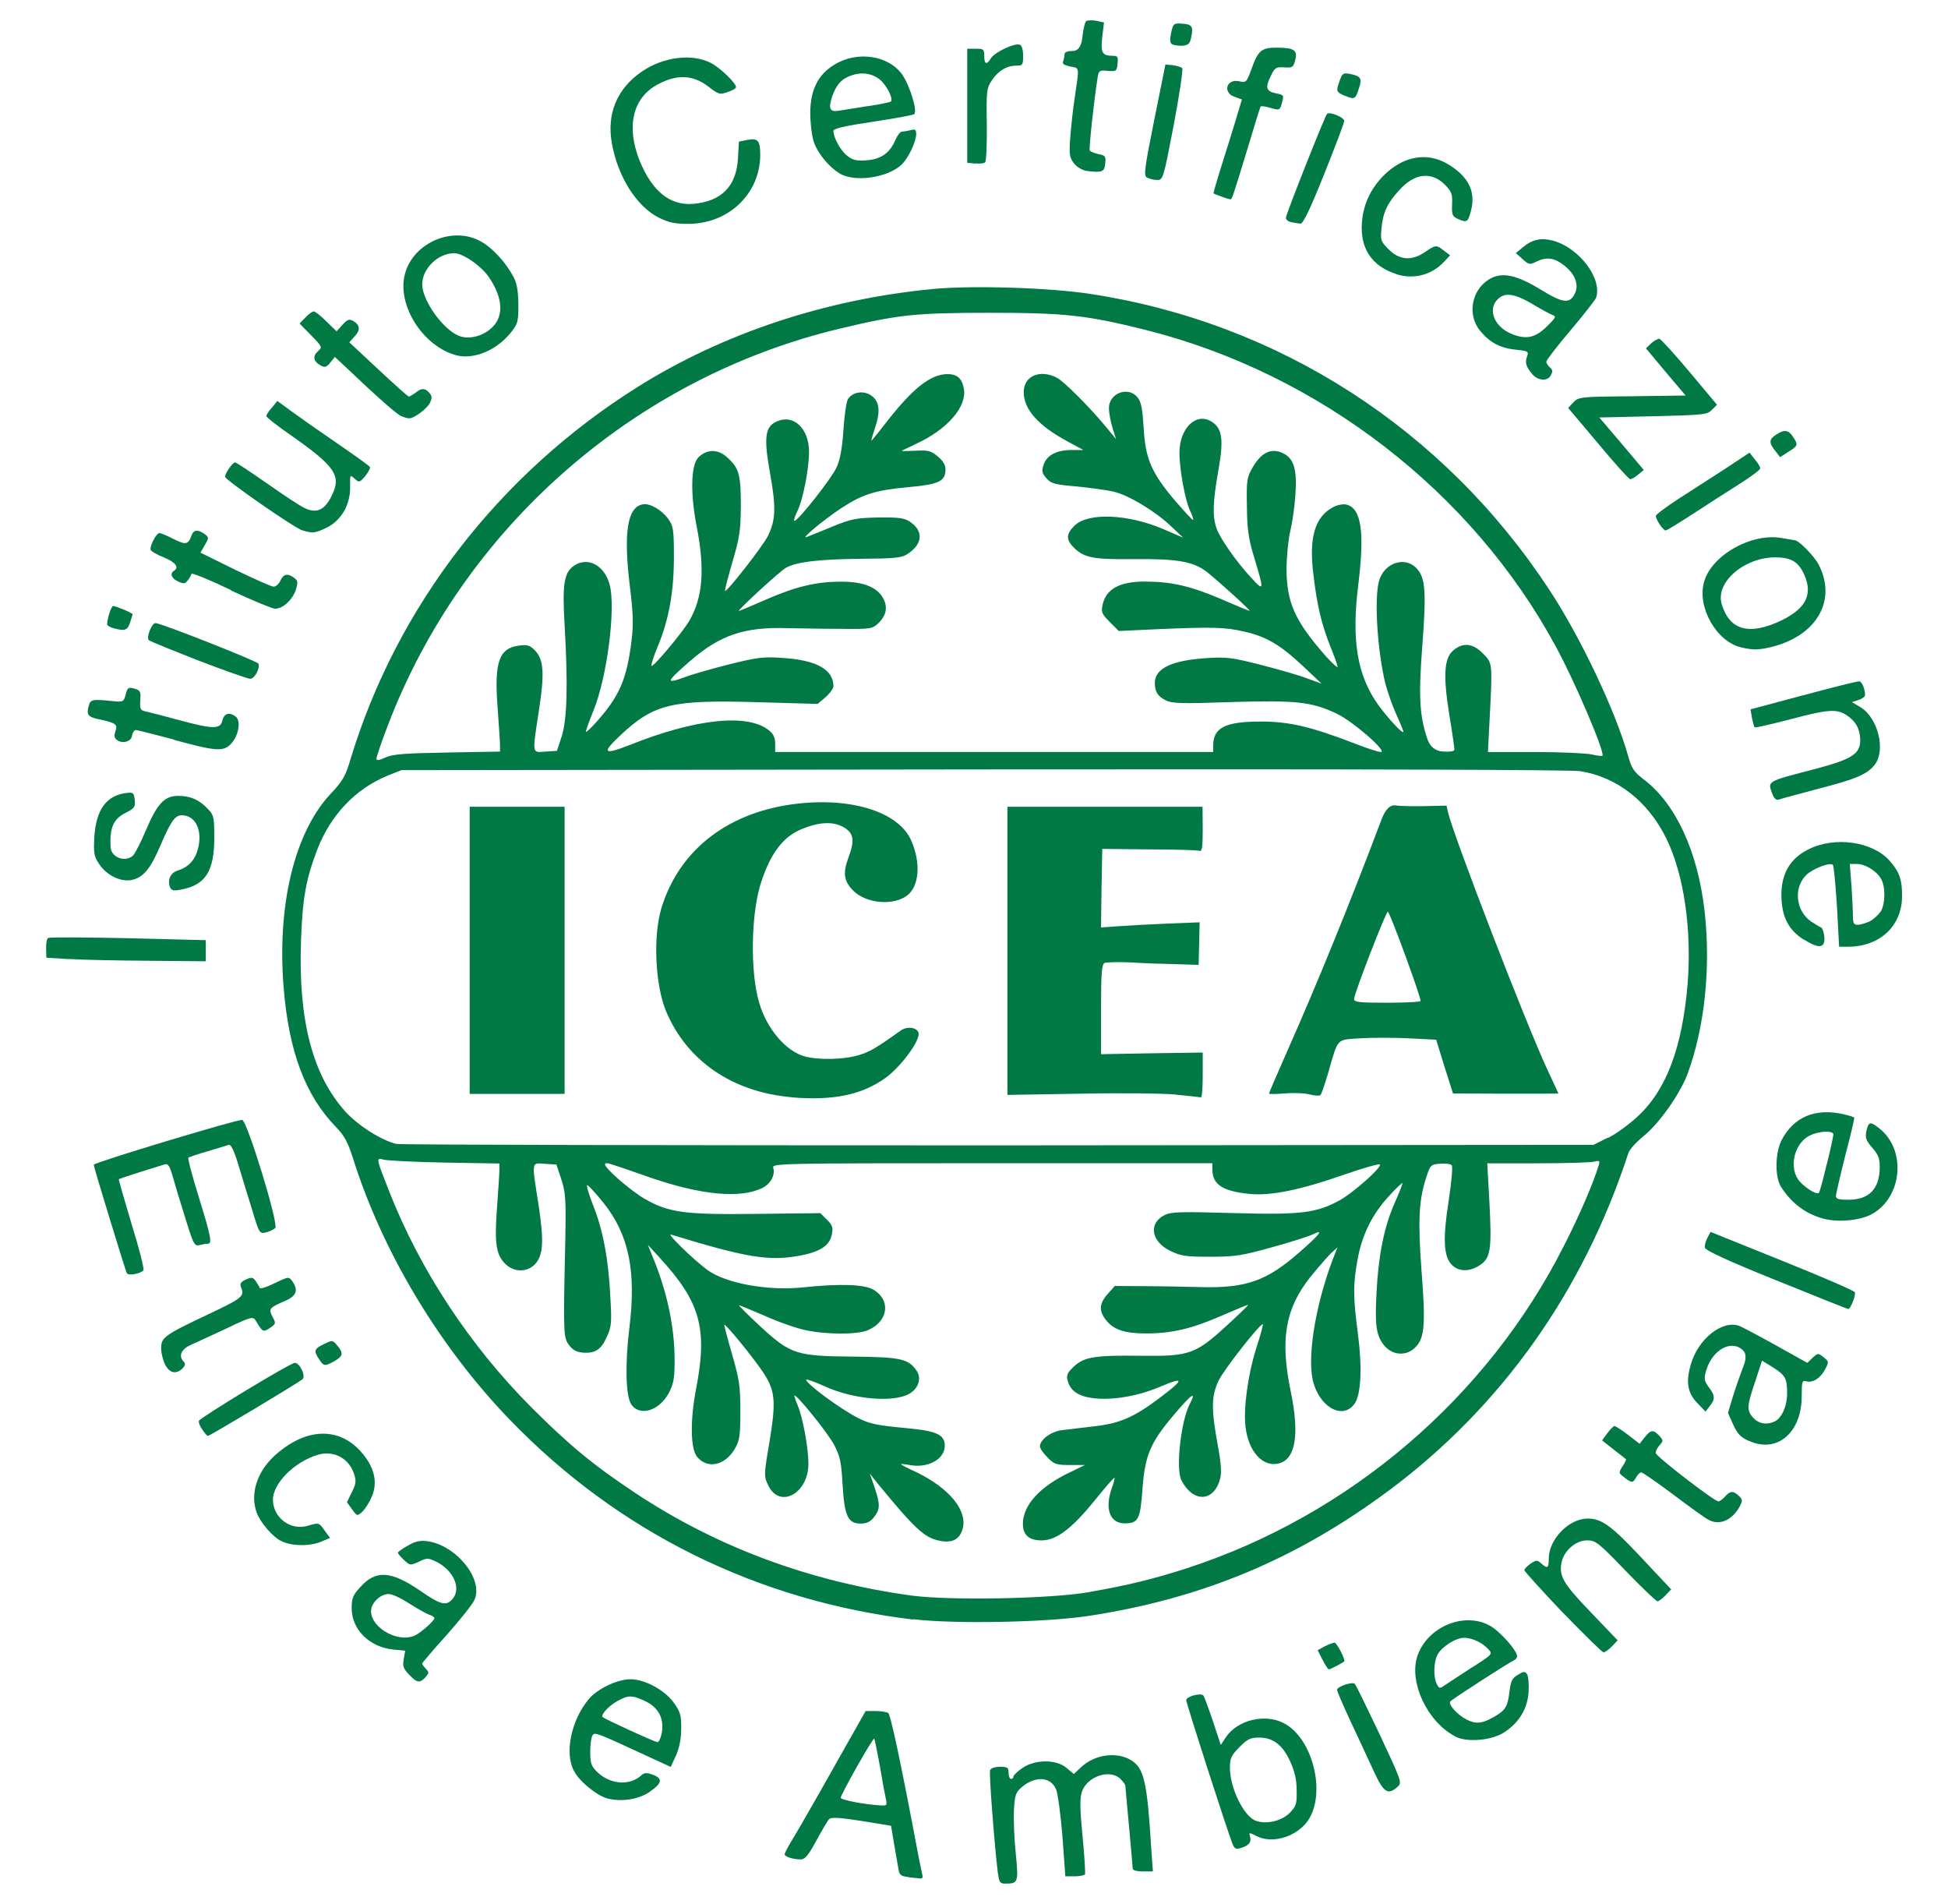<svg viewBox="0 0 190 185.68" xmlns="http://www.w3.org/2000/svg" data-name="uuid-be1a4818-5cec-4eee-ac27-e96269df2e74" id="uuid-b80d5b43-0840-4ad8-9028-28369b714a73">
  <defs>
    <style>
      .uuid-e2802b9e-3ab0-4644-a598-7c8075a620f8 {
        fill: #007944;
      }
    </style>
  </defs>
  <g data-name="l7FBTFokwegBM3oUoImKsK7" id="uuid-60472442-1178-4516-8409-3f3acbb8c3b1">
    <g>
      <path d="M97.33,182.68c-.33-2.71-.88-9.75-.76-10.06.07-.19.45-.33.97-.33.74,0,.83.07.83.59,0,.33.12.59.24.59.14,0,.24-.09.24-.24,0-.12.4-.5.88-.83,1.26-.85,3.3-.85,4.3,0l.71.59.76-.71c1.31-1.21,3.51-1.5,4.89-.59,1.19.76,1.5,2.16,1.87,8.14l.19,2.66h-1c-.62,0-.97-.12-.97-.28s-.17-2.02-.36-4.11-.36-3.87-.36-3.96c0-.12-.21-.4-.47-.66-1.02-1.02-3.27-.26-3.77,1.26-.21.64-.19,1.64.07,4.34.19,1.92.28,3.61.24,3.7-.07.09-.52.19-1.02.19h-.9l-.28-3.84c-.17-2.14-.45-4.2-.62-4.63-.52-1.26-2.04-1.35-3.37-.21-.57.5-.66.76-.74,2.18-.05.9.02,2.8.17,4.22.28,2.85.24,2.99-.97,2.99-.57,0-.64-.09-.76-1Z" class="uuid-e2802b9e-3ab0-4644-a598-7c8075a620f8" data-name="puBikMStr" id="uuid-5a147120-b40e-40d2-872f-2e360c48bc47"></path>
      <path d="M88.62,183.04c-.78-.09-.9-.19-1-.85-.07-.43-.26-1.52-.43-2.47l-.28-1.68-2.87-.47c-2.11-.33-2.94-.38-3.16-.19-.14.14-.71,1.09-1.26,2.11-.76,1.42-1.12,1.83-1.5,1.83-.76,0-1.59-.26-1.59-.5,0-.12.4-.88.9-1.68.5-.83,2.28-3.92,3.94-6.88l3.06-5.41h.97c.52,0,1.09.09,1.23.19.24.14,1.31,5.2,2.97,14.05.14.71.31,1.5.36,1.73.07.24,0,.38-.19.36-.17-.02-.69-.07-1.16-.12ZM86.41,175.45c-.09-.38-.36-1.83-.59-3.23-.26-1.42-.5-2.61-.55-2.68-.12-.12-3.27,5.46-3.27,5.77,0,.21,2.35.66,3.87.74.62.05.66,0,.55-.59Z" class="uuid-e2802b9e-3ab0-4644-a598-7c8075a620f8" data-name="pVx7tMQgZ" id="uuid-7212644b-9768-4117-9f72-e20f3bc875b0"></path>
      <path d="M120.23,179.84c-.45-1.07-4.53-13.74-4.53-14.05,0-.36,1.42-.74,1.68-.45.07.12.5,1.23.93,2.52l.76,2.3.5-.76c1.12-1.66,3.77-2.33,5.62-1.38,2.99,1.52,4.27,7.29,2.18,9.78-1.21,1.42-3.37,1.99-4.84,1.23-.71-.36-.74-.36-.59.12.12.52-.14.83-.95,1.07-.43.14-.59.05-.76-.38ZM125.76,176.82c.66-.69.74-.88.71-2.23,0-1.04-.19-1.85-.62-2.8-.74-1.64-1.68-2.35-3.04-2.35-.85,0-1.14.14-1.92.93s-.93,1.07-.93,1.99c0,1.97,1.31,4.68,2.47,5.17.97.4,2.52.09,3.32-.71Z" class="uuid-e2802b9e-3ab0-4644-a598-7c8075a620f8" data-name="pZMEmfCJ1" id="uuid-273d4450-711b-4965-8230-509e7abfb1e8"></path>
      <path d="M59.17,175.35c-1.04-.31-2.68-1.66-3.2-2.68-.93-1.76-.24-4.96,1.47-7,.85-1,2.78-1.92,4.06-1.92,1.4,0,3.37,1.07,4.25,2.33.62.88.71,1.26.69,2.49,0,.97-.17,1.85-.5,2.61l-.52,1.12-1.85-.85c-5.58-2.59-5.55-2.56-5.79-2.21-.12.19-.21.9-.21,1.59,0,1.09.09,1.38.66,1.95,1.26,1.23,3.18,1.4,4.34.33.28-.26.5-.26,1.12-.05.97.38.9.81-.31,1.66-1.09.76-2.8,1.02-4.2.64ZM64.55,168.99c.24-1.4-.31-2.47-1.59-3.09-1.31-.62-1.68-.62-2.78,0-.81.45-1.61,1.33-1.4,1.54.19.19,5.08,2.44,5.34,2.44.14.02.33-.38.43-.9Z" class="uuid-e2802b9e-3ab0-4644-a598-7c8075a620f8" data-name="pbitMeMSK" id="uuid-c149e44b-6b9b-4edf-876e-484c83b1b306"></path>
      <path d="M133.99,172.72c-.5-1.09-1.5-3.25-2.25-4.84-.74-1.57-1.33-2.97-1.33-3.09,0-.33,1.5-.83,1.73-.59.12.12,1.19,2.33,2.42,4.91,2.18,4.68,2.21,4.72,1.73,5.15-.93.81-1.33.55-2.3-1.54Z" class="uuid-e2802b9e-3ab0-4644-a598-7c8075a620f8" data-name="p2RIS8qTy" id="uuid-e0b7dbce-0fa8-4eb7-b93c-2f30c21d4901"></path>
      <path d="M141.92,169.32c-2.73-1.45-4.51-5.29-3.68-7.81.95-2.87,4.58-4.39,7.1-2.97.97.55,2.63,2.4,2.63,2.97,0,.14-.14.33-.31.4-.38.14-5.86,3.68-6.19,3.99-.28.26.66,1.31,1.57,1.78.93.47,1.54.4,2.68-.26s1.33-.97,1.52-2.56c.12-.93.26-1.23.81-1.54.57-.36.69-.36.9-.05.12.19.19.95.14,1.71-.09,1.61-.9,2.97-2.33,3.92-1.23.83-3.7,1.04-4.84.43ZM143.65,162.56c1.9-1.23,1.95-1.26,1.54-1.71-.59-.66-1.59-1.14-2.4-1.14s-2.18.88-2.59,1.66c-.38.74-.4,2.23-.05,2.87.24.45.26.45.88.02.36-.24,1.52-1,2.61-1.71Z" class="uuid-e2802b9e-3ab0-4644-a598-7c8075a620f8" data-name="p17PEeseVv" id="uuid-ad425314-acc7-4269-bca5-c3c3865620e2"></path>
      <path d="M39.9,163.3c-.57-.59-.64-.83-.52-1.52l.14-.81-1.19-.12c-2.3-.24-4.03-1.95-4.03-4.03,0-.97.12-1.28.85-2.06,1.5-1.68,2.97-1.59,5.79.33,2.02,1.4,2.56,1.54,3.16.88.95-1.04.14-2.87-1.59-3.7-.76-.36-.88-.36-1.66.02-.83.38-.85.38-1.45-.17-.33-.31-.59-.62-.59-.71,0-.07.43-.4.97-.69.74-.43,1.21-.52,1.9-.43,2.8.38,5.51,3.7,4.6,5.72-.17.4-1.4,1.95-2.71,3.42-1.33,1.47-2.4,2.73-2.4,2.8s.17.28.36.5c.33.33.33.4-.02.81-.55.62-.85.57-1.61-.24ZM40.54,159.45c.62-.33,1.83-1.42,1.83-1.66,0-.09-.24-.26-.5-.33-.28-.09-1.16-.59-1.95-1.09-.78-.52-1.68-.93-2.02-.93-.81,0-1.71.88-1.71,1.66,0,1.68,2.73,3.18,4.34,2.35Z" class="uuid-e2802b9e-3ab0-4644-a598-7c8075a620f8" data-name="pOlzX5vZE" id="uuid-19e47f1a-105c-49f4-9f15-bd3a51d5cd50"></path>
      <path d="M128.99,161.85l-.47-.93.69-.38c.4-.19.83-.36.95-.36.21,0,.97,1.45.97,1.8,0,.09-1.35.81-1.52.81-.07,0-.36-.43-.62-.95Z" class="uuid-e2802b9e-3ab0-4644-a598-7c8075a620f8" data-name="p1HgMweL5j" id="uuid-0b39f789-48fa-45b0-8542-00bf7d1555a0"></path>
      <path d="M152.41,157.24c-2.04-2.16-3.73-4.01-3.73-4.13s.28-.4.62-.64c.55-.36.64-.36,1.02-.02.62.55.74.47.74-.45,0-1.9,1.97-3.92,3.8-3.92,1.35,0,2.33.71,5.24,3.82l2.9,3.09-.55.57c-.31.33-.66.59-.78.59-.14,0-1.52-1.33-3.11-2.97-2.68-2.78-2.92-2.97-3.77-2.97-1.04,0-2.16.93-2.44,1.99-.36,1.42.05,2.16,2.8,5.01l2.63,2.75-.55.57c-.31.33-.66.59-.83.59-.14,0-1.92-1.76-3.99-3.89Z" class="uuid-e2802b9e-3ab0-4644-a598-7c8075a620f8" data-name="pgutP6jmu" id="uuid-c6bfcba1-0f87-4c0c-8c18-92a77aaddf7d"></path>
      <path d="M89.07,157.93c-15.24-1.83-28.79-8.54-39.37-19.51-6.86-7.12-12.39-16.33-15.26-25.44-.52-1.61-.83-2.21-1.68-3.09-3.01-3.11-4.6-7.38-5.1-13.65-.64-8,1.07-15.05,4.56-18.8,1.19-1.26,1.47-1.73,1.95-3.35,4.49-14.88,14.48-27.86,28.03-36.36,8.31-5.22,18.32-8.54,28.71-9.54,3.84-.38,11.46-.14,15.43.47,18.39,2.8,34.48,13.17,44.78,28.86,3.06,4.65,6.45,11.82,7.67,16.16.36,1.26.55,1.57,1.54,2.33,3.13,2.37,5.27,7.05,5.93,12.84.62,5.6,0,11.37-1.68,15.92-.74,1.92-2.73,4.77-4.25,6-.71.57-1.4,1.33-1.5,1.66-4.41,13.5-12.36,24.7-23.3,32.87-8.99,6.69-18.18,10.56-29.31,12.27-4.18.64-13.05.81-17.13.33ZM106.32,155.23c3.68-.64,6.1-1.23,9.37-2.28,15.9-5.15,29.36-16.64,36.85-31.47,1.54-3.01,2.85-6.08,3.37-7.78.17-.5.12-.55-.38-.43-.31.09-2.8.17-5.53.17h-4.94l.19,3.39c.28,5.15.17,5.91-1.07,6.64-.97.57-1.97.52-2.61-.17-.78-.83-.85-2.56-.26-6.29.28-1.9.4-3.27.28-3.39s-.64-.19-1.14-.14c-.88.07-.95.12-1.33,1.31-.74,2.21-.83,4.27-.47,9.14.4,5.13.31,6.5-.55,7.4-.85.93-2.23.88-3.06-.09-.81-.97-.95-1.95-.78-5.2.19-3.65.74-6.38,1.73-8.64.45-1.02.81-1.92.81-2.02-.02-.09-.62.47-1.33,1.26-1.66,1.8-2.63,3.8-3.06,6.19-.45,2.44-.43,3.68.02,7.1.45,3.44.33,6.1-.33,6.98-1.19,1.61-3.51.24-4.08-2.42-.52-2.61.43-7.9,2.25-12.39l.19-.47-.52.47c-.31.26-1.23,1.33-2.09,2.37-2.49,3.11-3.01,6.1-1.97,11.15.88,4.22.5,6.62-1.09,7.07-1.57.45-3.01-1.09-3.3-3.51-.24-1.78.24-5.2,1.04-7.71.4-1.23.69-2.28.64-2.33-.19-.19-3.82,4.44-4.32,5.51-.71,1.5-.71,2.8-.09,6.19.36,1.9.4,2.8.24,3.39-.62,2.25-2.63,2.33-3.77.12-.57-1.09-.05-5.77.81-7.43.69-1.33.21-1.02-1.52,1.02-2.33,2.75-2.85,3.96-3.09,7.31-.21,2.9-.4,3.3-1.73,3.3-1.45,0-1.97-1.42-1.26-3.44.19-.5.31-.97.26-1-.05-.05-.93.97-1.95,2.23-2.21,2.73-3.73,3.87-5.15,3.87-1.23,0-1.83-.52-1.83-1.61,0-1.83,1.66-3.65,4.63-5.05l1.42-.69h-1.47c-1.31,0-1.54-.07-2.18-.74-.4-.4-.74-.88-.74-1.07,0-.66,1.09-1.47,2.16-1.59.57-.07,1.99-.24,3.18-.38,2.47-.28,3.87-.9,6.36-2.78,2.37-1.78,2.42-2.09.14-1.12-2.21.95-4.75,1.4-6.67,1.16-1.45-.19-2.23-.74-2.47-1.73-.14-.52-.02-.76.66-1.4,1-.9,2.04-1.07,6.72-1,4.44.05,5.13-.19,8-2.82,1.26-1.14,2.25-2.11,2.23-2.14-.02-.05-1.16.43-2.52,1.02-2.92,1.28-4.89,1.76-7.43,1.76-2.09,0-3.18-.36-3.92-1.31-.71-.9-.66-1.61.17-2.54l.69-.78,2.82.02c1.54,0,4.03.05,5.53.09,4.46.12,6.48-.59,9.71-3.44,1.99-1.73,2.35-2.25,1.28-1.71-.38.19-2.16.76-3.99,1.26-2.97.83-3.61.93-6.05.93s-2.85-.07-3.92-.59c-1.83-.9-2.11-2.66-.55-3.46.64-.33,1.45-.36,6.69-.21,6.62.19,8.12,0,10.39-1.23,1.35-.74,4.18-3.25,3.94-3.51-.09-.09-1.71.38-3.61,1.04-4.22,1.47-7.05,2.04-9.14,1.83-2.59-.26-3.58-.93-3.58-2.37v-.62h-21.5c-20.86,0-21.48.02-21.33.45.21.71-.26,1.59-1.12,1.99-2.16,1.02-5.93.66-10.87-1.04-4.22-1.47-4.27-1.5-4.41-1.33-.24.24,2.44,2.59,3.89,3.42,2.33,1.33,3.89,1.54,10.92,1.45l6.19-.07.64.64c.52.52.62.76.47,1.45-.21,1.09-1.16,1.71-3.32,2.09-2.9.5-5.13.12-12.36-2.09-.47-.14,2.16,2.42,3.51,3.42,1.78,1.33,5.91,2.09,9.33,1.73,3.63-.38,6.03-.31,6.93.24,1.71,1.04,1.4,3.11-.59,3.94-1,.43-4.03.43-6.1-.02-.9-.19-2.71-.83-4.01-1.42-1.33-.57-2.42-1.02-2.44-1-.05.02.93,1,2.16,2.14,2.92,2.66,3.42,2.82,9.11,2.87,4.51.05,5.29.21,6.08,1.42.45.69.17,1.61-.64,2.14-1.5.97-5.55.64-8.4-.69-.97-.43-1.76-.71-1.76-.62,0,.4,3.39,2.9,5.1,3.75,1.12.57,1.83.71,4.96,1,2.68.26,3.46.64,3.46,1.68,0,1.31-1.61,2.21-3.37,1.9-.5-.09-.9-.14-.9-.09s.66.4,1.5.78c3.18,1.54,4.96,3.68,4.53,5.46-.28,1.09-1.04,1.5-2.33,1.21-1.45-.31-2.37-1.19-5.89-5.46l-.85-1.07.45,1.31c.57,1.68.57,2.16-.05,2.94-.36.45-.71.62-1.28.62-1.26,0-1.59-.71-1.78-3.8-.12-2.21-.24-2.75-.83-3.89-.62-1.16-3.68-4.96-3.87-4.79-.02.05.12.47.33.97.5,1.21,1.04,4.15,1.04,5.67,0,2.92-2.82,4.44-3.92,2.11-.43-.88-.43-1,.12-4.22.66-4.03.57-5.03-.66-6.86-.95-1.42-3.63-4.7-3.75-4.58-.02.02.31,1.33.76,2.87.71,2.47.81,3.11.81,5.53s-.07,2.87-.5,3.63c-.93,1.66-2.63,2.09-3.68.9-.69-.74-.74-3.58-.12-6.76,1.12-5.86.38-8.42-3.63-12.77l-1.09-1.19.38.95c1.47,3.49,2.23,7,2.23,10.32,0,1.64-.09,2.23-.52,3.09-.93,1.83-2.92,2.44-3.73,1.16-.52-.85-.59-3.92-.17-7.36.69-5.55-.02-9.11-2.49-12.22-.78-.97-1.5-1.76-1.61-1.76s.14.88.57,1.97c.95,2.35,1.5,5.22,1.68,8.95.14,2.44.12,2.87-.33,3.84-.55,1.28-1.16,1.66-2.35,1.57-.62-.05-1-.26-1.35-.74-.55-.74-.57-1.02-.36-10.37.07-3.92.02-4.53-.4-5.81l-.47-1.42-1.12-.07c-1.33-.09-1.31-.36-.62,4.01.55,3.63.45,4.96-.38,5.81-.76.76-1.97.76-2.8,0-.95-.88-1.14-1.99-.88-5.48.12-1.71.24-3.37.24-3.73v-.64l-5.27-.09c-2.92-.05-5.6-.19-5.98-.28-.81-.21-.81-.24.5,3.09,3.01,7.67,7.86,15.02,13.84,21.03,3.73,3.73,6.08,5.67,10.2,8.4,7.95,5.27,16.99,8.61,26.82,9.97,3.8.52,13.69.33,17.44-.33ZM156.82,110.97c.76-.36,2.09-1.33,2.92-2.11,2.8-2.59,4.34-6.72,4.86-12.89.43-5.32-.36-10.73-2.09-14.24-1.8-3.63-4.82-5.96-8.38-6.53-1-.14-21.36-.21-58.26-.17l-56.72.07-1.31.52c-3.18,1.31-5.58,3.82-6.91,7.26-1.09,2.9-1.42,4.63-1.57,8.85-.28,7.74,1.12,13.1,4.32,16.66,1.26,1.38,3.49,2.8,4.98,3.16.38.09,26.82.14,58.74.14l58.02-.05,1.38-.69ZM43.62,73.38l5.15-.09v-.62c0-.36-.12-2.02-.24-3.73-.33-4.39.14-5.72,2.06-5.98.83-.12,1.07-.05,1.57.45.88.88.97,2.25.4,5.89-.66,4.34-.69,4.08.64,3.99l1.12-.07.47-1.42c.52-1.66.62-4.96.28-10.82-.24-4.01-.05-5.13.88-5.79,1.35-.95,2.99-.09,3.51,1.8.62,2.3-.24,9.02-1.57,12.29-.45,1.12-.78,2.04-.74,2.09s.55-.43,1.09-1.04c2.18-2.47,2.9-4.11,3.35-7.81.21-1.61.17-2.66-.14-5.22-.66-5.32-.28-7.88,1.26-8.12.71-.12,1.83.55,2.47,1.42.5.71.55,1.02.55,3.75,0,3.42-.5,6.1-1.59,8.73-.4.95-.66,1.78-.59,1.85.14.17,2.94-3.16,3.65-4.34,1.35-2.28,1.57-5.05.76-9.21-.64-3.23-.57-6.03.14-6.76.81-.81,1.83-.85,2.71-.12,1.26,1.09,1.45,1.68,1.45,4.79-.02,2.47-.12,3.13-.83,5.53-.43,1.5-.76,2.75-.71,2.8.14.17,3.73-4.41,4.18-5.36.76-1.54.81-2.78.21-6.1-.64-3.58-.5-4.6.74-5.1,1.59-.66,3.06.76,3.06,2.99,0,1.66-.59,4.72-1.16,5.84-.24.5-.36.9-.26.9.36,0,3.65-4.18,4.11-5.22.33-.71.55-1.87.66-3.58.09-1.4.28-2.75.43-3.04.38-.66,1.38-.9,2.14-.47.93.52,1.09,1.52.55,3.13-.24.74-.43,1.35-.38,1.35s.76-.9,1.61-1.99c2.47-3.13,4.13-4.44,5.74-4.49.97-.02,1.47.38,1.66,1.4.33,1.78-1.61,4.01-4.72,5.43-.74.36-1.35.64-1.35.66s.62.02,1.38-.02c1.21-.07,1.47,0,2.14.55.52.43.76.85.76,1.28,0,1.14-.64,1.45-3.49,1.71-3.39.31-4.58.69-6.72,2.09-1.78,1.19-3.99,3.04-3.32,2.78.19-.07,1.31-.52,2.47-1,1.9-.78,2.33-.85,4.51-.9,1.97-.02,2.54.05,3.06.4,1.38.9,1.28,2.21-.24,3.18-.55.36-1.26.43-4.7.45-3.99.05-6.15.31-7.14.88-.57.31-4.79,4.2-4.58,4.2.09,0,1.26-.5,2.61-1.09,2.92-1.28,4.89-1.76,7.4-1.76,2.16,0,3.51.55,4.08,1.66.45.85.28,1.66-.52,2.42-.55.52-.76.55-3.58.52-1.66,0-4.08-.05-5.39-.07-4.08-.12-6.45.69-9.33,3.18-2.4,2.09-2.47,2.3-.57,1.61.88-.33,2.92-.9,4.56-1.31,2.59-.64,3.23-.71,5.05-.57,3.27.21,4.91,1.14,4.91,2.75,0,.24-.36.71-.76,1.07l-.78.66-5.93-.17c-8.33-.24-10.04.17-13.31,3.23-1.87,1.76-1.66,1.95.95.93,6.36-2.54,11.44-3.09,13.53-1.42.45.36.62.71.62,1.31v.81h42.72v-.62c0-1.76,1.19-2.35,4.63-2.35,2.85,0,4.89.5,9.23,2.16,1.14.45,2.25.81,2.49.81.69-.02-2.75-3.01-4.32-3.75-2.44-1.14-3.84-1.31-10.25-1.12-4.98.17-5.81.14-6.45-.19-.76-.4-1.02-.83-1.02-1.68,0-1.42,1.68-2.21,5.1-2.42,1.92-.12,2.47-.05,5.34.69,1.76.45,3.8,1.04,4.51,1.33l1.31.47-1.87-1.76c-2.18-2.04-3.54-2.82-5.62-3.3-1.92-.45-3.13-.47-8.21-.26l-4.08.19-.88-.88c-.74-.74-.85-.97-.71-1.61.31-1.59,1.64-2.33,4.11-2.33,2.61,0,4.44.43,7.36,1.66,1.5.66,2.8,1.19,2.87,1.19.17,0-2.87-2.75-4.08-3.73-1.33-1.07-2.9-1.35-7.14-1.31-3.96.05-4.86-.12-5.86-1.07-.83-.81-.83-1.35,0-2.18,1.31-1.31,5.2-1.16,8.69.33l1.92.83-1.26-1.19c-1.52-1.42-4.08-2.97-5.53-3.3-.57-.14-2.16-.36-3.54-.5-2.23-.19-2.54-.28-3.01-.81-.45-.52-.47-.71-.26-1.33.31-.93,1.28-1.42,2.73-1.42h1.14l-1.5-.81c-2.92-1.57-4.32-3.16-4.32-4.84,0-1.57,1.59-2.25,3.23-1.4.71.36,3.32,2.99,4.89,4.91l.88,1.07-.36-1.16c-.19-.64-.33-1.47-.33-1.85,0-1.47,1.9-2.18,2.8-1.04.36.45.47,1.12.59,2.97.17,3.01.74,4.34,3.04,7.07.95,1.09,1.73,1.95,1.78,1.9s-.07-.43-.26-.83c-.5-.97-1.07-4.06-1.07-5.72,0-2.35,1.57-3.92,3.04-3.09,1.12.62,1.31,1.71.76,4.79-.55,3.06-.59,4.51-.19,5.65.33.97,1.9,3.23,3.39,4.84,1.28,1.38,1.28,1.31.24-2.14-.52-1.73-.64-2.66-.66-4.86-.05-2.56,0-2.8.59-3.82.85-1.42,1.8-1.87,2.92-1.33,1.09.52,1.4,1.59,1.21,4.18-.07,1.12-.31,2.68-.5,3.46s-.33,2.35-.36,3.49c0,3.44.78,5.2,3.92,8.76.59.64,1.07,1.07,1.07.95s-.31-1.02-.71-1.99c-.85-2.14-1.31-4.01-1.66-7.07-.45-3.58.17-5.6,1.95-6.53.4-.21.97-.31,1.28-.24,1.45.38,1.78,2.63,1.16,7.76-.69,5.46-.12,8.85,1.9,11.72,1,1.38,2.49,2.99,2.49,2.66,0-.09-.31-.85-.69-1.68s-.85-2.21-1.07-3.01c-.78-3.27-1.09-8.21-.62-9.99.5-1.78,2.54-2.47,3.68-1.23.85.9.95,2.28.55,7.5-.38,4.94-.28,6.79.47,9.07q.4,1.21,1.54,1.28c.71.05,1.12-.02,1.12-.19,0-.14-.21-1.68-.5-3.39-.62-3.87-.5-5.51.38-6.27.93-.81,1.9-.71,2.87.26s.97.88.69,6.29l-.17,3.35h4.6c2.52,0,5.01.12,5.53.24s.97.17,1.04.12c.26-.28-2.66-7.19-4.56-10.66-8.16-15.09-23.07-26.6-39.96-30.85-5.77-1.45-7.95-1.68-15.26-1.68s-8.92.19-14.59,1.54c-20.1,4.79-36.81,19.48-44.14,38.8-.59,1.54-1.07,2.97-1.07,3.13,0,.21.24.19.9-.12.71-.31,1.85-.4,6.05-.47Z" class="uuid-e2802b9e-3ab0-4644-a598-7c8075a620f8" data-name="pk7HlvdIw" id="uuid-bf4998c0-ecd3-454a-8984-abb622c04826"></path>
      <path d="M77.25,107c-5.81-.5-10.25-3.54-12.29-8.4-1.07-2.61-1.28-7.36-.43-10.11,1.78-5.72,6.62-9.4,13.34-10.13,5.36-.59,9.82.88,11.01,3.61.95,2.16.78,4.41-.36,5.32-1.33,1.07-4.03.83-5.29-.43-.93-.93-1.04-1.73-.47-3.25.64-1.71.5-2.4-.52-2.97-1.07-.59-2.54-.47-4.32.33-1.61.76-2.75,2.28-3.65,4.96-1.02,2.99-1.14,8.83-.21,11.89.74,2.52,2.61,4.7,4.44,5.2,1.35.36,3.8.31,5.22-.12,1.09-.31,1.76-.71,4.15-2.42.69-.47,1.73-.26,1.73.36,0,.85-1.83,3.27-3.23,4.27-2.3,1.66-5.13,2.23-9.11,1.9Z" class="uuid-e2802b9e-3ab0-4644-a598-7c8075a620f8" data-name="prb0N3Iqy" id="uuid-9f044646-d93b-4628-820a-1f005ed56655"></path>
      <path d="M114.75,106.74c-1.23-.12-5.46-.17-9.37-.09l-7.12.12v-28.1h19.03l.02,2.21c0,1.8-.07,2.18-.33,2.09-.17-.07-2.37-.14-4.89-.14l-4.58-.05-.07,3.84-.05,3.82,1.71-.12c.95-.07,3.13-.19,4.82-.26l3.09-.12-.05,2.06-.05,2.09-2.21-.07c-1.21-.02-3.2-.09-4.41-.17-1.21-.05-2.37-.02-2.54.05-.28.09-.36.9-.36,4.51v4.39l4.96-.09,4.96-.07v2.21c0,1.19-.07,2.16-.17,2.16-.07-.02-1.16-.14-2.4-.26Z" class="uuid-e2802b9e-3ab0-4644-a598-7c8075a620f8" data-name="pvMrOZmf" id="uuid-3635c0e9-cfd4-4a4a-8c32-8ff568c91646"></path>
      <path d="M127.8,106.74c-.45-.14-1.54-.19-2.42-.12-.9.07-1.61.09-1.61.02,0-.05.81-1.95,1.8-4.18,2.99-6.74,6.15-14.52,9.16-22.5q.57-1.54,1.4-1.42c.43.07,1.73.09,2.87.07l2.09-.05.14.64c.57,2.4,7.64,20.72,9.73,25.18.57,1.23,1.04,2.23,1.04,2.25s-2.3.02-5.15.02l-5.13-.02-.83-2.61-.81-2.63-2.68-.14c-1.47-.07-3.61-.07-4.75,0-2.35.17-2.09-.12-3.11,3.39-.33,1.12-.66,2.09-.76,2.16s-.55.05-1-.07ZM138.55,97.61c.12-.19-2.92-8.47-3.18-8.71-.14-.14-3.3,8-3.3,8.52,0,.31.55.36,3.18.36,1.76,0,3.25-.07,3.3-.17Z" class="uuid-e2802b9e-3ab0-4644-a598-7c8075a620f8" data-name="pbuWgpFb4" id="uuid-6aad8faf-f7e5-4526-8c75-e4f91de3fb08"></path>
      <path d="M45.81,92.67v-14h9.26v28h-9.26v-14Z" class="uuid-e2802b9e-3ab0-4644-a598-7c8075a620f8" data-name="pC7utgrGQ" id="uuid-d5f2dbb2-f9d3-4539-b1c5-a1660200d1e6"></path>
      <path d="M27.46,150.29c-.85-.4-2.04-1.78-2.42-2.78-.66-1.8,0-3.94,1.71-5.53,3.01-2.75,6.27-2.9,8.47-.4,1.31,1.47,1.66,3.01,1.02,4.41-.24.57-.66,1.21-.93,1.45-.47.43-.5.4-.97-.26l-.5-.69.47-.97c.43-.85.45-1.09.21-1.83-.5-1.5-1.99-2.28-3.51-1.83-2.33.69-4.44,2.85-4.39,4.44.05,1.73,1.73,2.97,3.39,2.49,1.12-.33,1.09-.33,1.66.47l.52.71-.85.36c-1.09.47-2.92.45-3.89-.05Z" class="uuid-e2802b9e-3ab0-4644-a598-7c8075a620f8" data-name="p1EQyeY888" id="uuid-3e59f32d-81ee-4ee7-bea3-57bfc18a6f1d"></path>
      <path d="M166.69,148.23c-.36-.17-1.92-1.31-3.49-2.49-1.59-1.19-2.99-2.16-3.11-2.16-.14,0-.36.21-.5.47-.31.57-.43.59-1.16.02-.57-.43-.57-.45-.17-1.09.24-.36.38-.66.33-.69s-.57-.45-1.19-.93l-1.14-.9.52-.71c.28-.38.59-.69.69-.69s.69.38,1.31.85l1.14.88.5-.64c.59-.74.85-.76,1.42-.14.4.45.4.5.05.9-.24.24-.4.59-.4.78.02.33,5.72,4.72,6.12,4.72.12,0,.4-.21.64-.47.52-.57.78-.59,1.33-.09.38.36.4.47.12,1.02-.71,1.35-1.97,1.92-3.01,1.35Z" class="uuid-e2802b9e-3ab0-4644-a598-7c8075a620f8" data-name="p13p7WJZ2w" id="uuid-043625ac-5528-4586-b92c-a52aca4dfab2"></path>
      <path d="M170.56,140.51c-.81-.38-1.12-.71-1.52-1.61l-.5-1.12.47-1.57c.26-.85.71-2.11.97-2.8q.52-1.23.05-1.71c-1.12-1.12-2.99-.12-3.61,1.92-.24.83-.21,1.02.24,1.64.64.83.64,1.21.09,1.87l-.4.52-.78-.81c-.97-1-1.16-2.06-.66-3.77.71-2.52,3.09-4.39,4.75-3.77.33.14,1.95,1,3.61,1.92l3.01,1.68.52-.5c.5-.47.55-.47,1.07-.05s.52.45.14,1.19c-.45.85-1.19,1.33-1.83,1.16-.4-.12-.45.02-.45,1.45,0,3.58-2.42,5.62-5.17,4.34ZM173.15,138.59c.66-.38,1.16-1.5,1.16-2.71,0-1.47-.17-1.76-1.38-2.54l-1.07-.66-.66,2.02c-.83,2.42-.85,2.87-.17,3.58.55.59,1.35.69,2.11.31Z" class="uuid-e2802b9e-3ab0-4644-a598-7c8075a620f8" data-name="pFj4HiJZb" id="uuid-0910e5ce-ab9f-4273-8f62-f276d30515e5"></path>
      <path d="M19.73,139.4c-.24-.33-.38-.71-.33-.85.12-.31,8.92-5.65,9.35-5.65.5,0,1.12,1.31.74,1.61-.47.38-9.02,5.51-9.21,5.51-.09,0-.33-.28-.55-.62Z" class="uuid-e2802b9e-3ab0-4644-a598-7c8075a620f8" data-name="p1Ak7rRb7S" id="uuid-9555284f-3191-43e2-a65f-b56ab08a9c93"></path>
      <path d="M16.12,133.11c-.21-.43-.4-1.14-.4-1.59-.02-1.09.26-1.31,4.58-3.35,3.39-1.61,3.58-1.76,3.2-2.68-.12-.31,0-.5.47-.71.57-.26.69-.24.97.14.17.26.36.55.38.66.05.14.71-.07,1.47-.45,1.33-.64,1.38-.66,1.71-.21.62.88.43,1.45-.66,1.92-1.59.69-1.66.78-1.26,1.57.36.64.33.69-.26,1.09-.66.43-.69.43-1.4-.76-.24-.38-.5-.31-2.78.78-1.38.64-2.97,1.38-3.49,1.61-1,.43-1.28,1.12-.71,1.68.17.17.12.36-.14.64-.62.59-1.26.45-1.68-.36Z" class="uuid-e2802b9e-3ab0-4644-a598-7c8075a620f8" data-name="pNfCOrkn7" id="uuid-5b1eb46b-faf2-4f5c-a016-375699a8db90"></path>
      <path d="M31.12,132.54c-.55-.83-.47-1.02.47-1.47.83-.4.85-.4,1.31.14.62.76.57,1.02-.28,1.52-.95.52-1.04.52-1.5-.19Z" class="uuid-e2802b9e-3ab0-4644-a598-7c8075a620f8" data-name="p11cwIa8XQ" id="uuid-e4d05c85-011c-4bab-9f1c-0e10820b802d"></path>
      <path d="M173.24,124.85c-4.65-1.87-6.91-2.92-6.95-3.18-.05-.21.07-.64.24-.95l.31-.59,7,2.82c3.84,1.54,7.02,2.92,7.07,3.06.12.31-.43,1.66-.64,1.64-.07,0-3.23-1.26-7.02-2.8Z" class="uuid-e2802b9e-3ab0-4644-a598-7c8075a620f8" data-name="pGsT1P5Ox" id="uuid-8faded73-d247-4bc5-927a-46c8bbbd8f28"></path>
      <path d="M12.37,124.16c-.12-.21-3.23-10.35-3.23-10.58,0-.21,14-4.44,14.48-4.37.5.09,3.58,10.18,3.23,10.54-.14.14-.55.33-.9.43-.64.14-.66.12-1.38-2.28-.43-1.35-1.02-3.32-1.35-4.41-.4-1.31-.71-1.92-.9-1.85-.17.05-1.09.33-2.04.62-.97.28-1.83.57-1.9.62-.09.05.36,1.78,1,3.82,1.23,3.99,1.33,4.58.88,4.58-.17,0-.55.07-.81.14-.47.12-.59-.09-1.35-2.56-.47-1.47-1.02-3.3-1.23-4.06-.31-1.07-.47-1.35-.78-1.26-1.9.57-4.46,1.4-4.51,1.45-.02.02.55,2.02,1.26,4.39.74,2.37,1.26,4.41,1.14,4.51-.33.33-1.42.52-1.59.28Z" class="uuid-e2802b9e-3ab0-4644-a598-7c8075a620f8" data-name="pEUvT1am8" id="uuid-c315ce7d-2bec-4f23-9f57-d0787f9998b2"></path>
      <path d="M178.04,118.89c-1.87-.47-3.27-1.5-4.34-3.18-.59-.95-.57-3.27.07-4.53,1.19-2.28,3.3-3.16,6.08-2.52.5.12.95.26,1,.31.05.02-.33,1.68-.85,3.63-.5,1.97-.9,3.75-.93,3.99,0,.33.21.4,1.26.4,1.99,0,3.01-1.09,3.01-3.18,0-.85-.14-1.23-.74-1.9-.59-.69-.69-.97-.57-1.57.21-.97.38-1.02,1.26-.31,2.66,2.06,2.28,6.69-.69,8.35-1.09.62-3.16.83-4.56.5ZM178.18,113.53c.36-1.45.64-2.75.64-2.9,0-.4-1.35-.36-2.28.09-1.45.69-2.06,2.9-1.19,4.25.47.71,1.85,1.61,2.06,1.35.07-.09.43-1.35.76-2.8Z" class="uuid-e2802b9e-3ab0-4644-a598-7c8075a620f8" data-name="pFBpNh95i" id="uuid-b642fdc9-139d-4b66-ae9a-ec42d0a35971"></path>
      <path d="M6.77,93.53l-2.25-.14-.02-.9c-.02-.5.07-.95.19-1.02.12-.09,3.63-.07,7.81.02l7.57.19v2.06l-5.51-.05c-3.04-.02-6.55-.09-7.78-.17Z" class="uuid-e2802b9e-3ab0-4644-a598-7c8075a620f8" data-name="p11OMG5uBk" id="uuid-bc37dbeb-a863-4c4f-bd33-c4cba1bc3fca"></path>
      <path d="M175.93,91.63c-1.5-.95-2.16-2.25-2.18-4.32s.83-3.58,2.59-4.46c2.56-1.33,6.29-.81,7.97,1.09.95,1.09,1.21,1.8,1.21,3.42,0,2.94-2.16,4.96-5.29,4.96h-.85l-.21-3.92c-.14-2.16-.31-3.99-.4-4.06-.28-.28-1.97.36-2.61,1-1.26,1.26-1,3.51.5,4.53.43.28.88.55,1,.59.09.05.24.45.28.9.09,1.12-.52,1.19-1.99.26ZM182.36,89.85c.36-.19.83-.62,1.07-.95.45-.71.5-2.4.05-3.18-.4-.76-1.54-1.47-2.37-1.47h-.69l.17,2.18c.07,1.19.14,2.52.14,2.97,0,.64.09.78.47.78.28,0,.81-.17,1.16-.33Z" class="uuid-e2802b9e-3ab0-4644-a598-7c8075a620f8" data-name="pijEZYVmn" id="uuid-ad1cdd76-1586-4bce-9475-25321eaf4925"></path>
      <path d="M16.59,86.55c-.28-.76.02-1.42.74-1.66,1.07-.33,1.71-1.04,1.99-2.16.45-1.78-.26-3.23-1.59-3.23-.66,0-1.07.59-2.06,2.9-1,2.35-1.71,3.2-2.87,3.42-1.04.19-2.42-.47-3.13-1.57-.5-.74-.55-1.04-.47-2.63.17-2.68,1.19-4.08,3.18-4.3.62-.07.69,0,.76.69s-.02.81-.9,1.26c-1.19.59-1.57,1.5-1.45,3.37.07,1.02,1.52,1.5,2.23.74.19-.24.76-1.33,1.21-2.42,1.12-2.61,1.8-3.35,3.16-3.35,1.19,0,2.06.38,2.92,1.31.55.57.59.81.59,2.8,0,3.25-.88,4.6-3.25,5.03-.69.14-.93.09-1.04-.19Z" class="uuid-e2802b9e-3ab0-4644-a598-7c8075a620f8" data-name="pSfUVnlhg" id="uuid-f62d759e-17d6-4e3b-bede-3d4bbc667f8b"></path>
      <path d="M172.89,77.48c-.5-1.35-.69-1.23,4.25-2.52,3.49-.93,4.3-1.45,4.3-2.78-.02-1.09-.43-1.85-1.33-2.44-.97-.64-1.85-.57-5.6.43-1.8.47-3.32.81-3.37.76s-.17-.47-.26-.93l-.14-.83,5.17-1.38c2.85-.76,5.29-1.38,5.43-1.35.26,0,.57.74.57,1.35,0,.14-.28.36-.64.47l-.64.21.88.52c1.68,1.07,2.44,4.2,1.33,5.6-.74.93-1.85,1.4-5.65,2.37-1.87.5-3.56.95-3.73,1.02-.19.07-.43-.12-.57-.52Z" class="uuid-e2802b9e-3ab0-4644-a598-7c8075a620f8" data-name="pbqhRaKpK" id="uuid-e8eba955-f4fc-46db-a117-71ee2d308c33"></path>
      <path d="M16.97,72.12c-1.9-.5-3.56-.93-3.73-.93-.14,0-.31.24-.36.55-.07.59-.97.83-1.5.4-.24-.19-.26-.43-.12-.85.26-.64.02-.81-1.66-1.16-1-.21-1.19-.45-.95-1.28.17-.66.31-.69,2.47-.47.88.09.95.05,1.14-.66.17-.66.26-.74.85-.57.57.17.64.28.57,1.14-.05.83.02.97.47,1.07.31.07,1.83.45,3.39.88,3.27.88,3.96.88,4.15.02.17-.69.66-.85,1.28-.4.57.4.31,1.92-.47,2.71-.74.74-1.45.69-5.55-.43Z" class="uuid-e2802b9e-3ab0-4644-a598-7c8075a620f8" data-name="peL8eAzuC" id="uuid-65122e20-b4e4-450e-9c05-2bc6296e753f"></path>
      <path d="M19.35,64.41c-2.54-1-4.72-1.87-4.84-1.99-.26-.26.28-1.66.66-1.66.52,0,9.97,3.73,10.04,3.96.17.47-.4,1.5-.81,1.47-.24,0-2.52-.81-5.05-1.78Z" class="uuid-e2802b9e-3ab0-4644-a598-7c8075a620f8" data-name="pAK6nSbZq" id="uuid-be648556-3b52-4077-aeb8-9651b4a113c7"></path>
      <path d="M169.83,63.13c-2.44-.57-4.34-3.96-3.61-6.43.78-2.63,4.72-4.79,7.64-4.22.57.09,1.12.19,1.21.21.4.02,1.92,1.57,2.33,2.4,1.8,3.51-.26,7-4.79,8.04-1.16.26-1.66.26-2.78,0ZM173.77,60.49c2.25-1.09,2.99-2.4,2.33-4.15-.57-1.5-1.31-1.99-2.94-1.99-3.04,0-5.84,2.42-5.24,4.53.76,2.59,2.68,3.13,5.86,1.61Z" class="uuid-e2802b9e-3ab0-4644-a598-7c8075a620f8" data-name="p12SAzyek0" id="uuid-46865f54-d6ca-4932-a83a-9cf5018a5667"></path>
      <path d="M11.04,61.25c-.33-.09-.59-.26-.59-.38.02-.59.4-1.78.59-1.78.24,0,1.9.69,1.9.81,0,.02-.12.4-.26.83-.26.76-.52.83-1.64.52Z" class="uuid-e2802b9e-3ab0-4644-a598-7c8075a620f8" data-name="ptNcmV80P" id="uuid-931eb98f-52a1-4d88-be5b-daf9905dadf9"></path>
      <path d="M22.55,57.55c-2.09-1-3.82-1.71-3.87-1.59-.02.12-.19.4-.36.62-.26.36-.4.38-.95.12-.64-.28-.83-.78-.4-1.04.52-.33.17-.81-.93-1.28-.66-.26-1.26-.59-1.33-.74-.17-.28.52-1.66.85-1.66.12,0,.76.26,1.38.59,1.21.59,1.42.55,1.76-.4.19-.52.64-.55,1.26-.09.43.33.43.36.02,1.07l-.43.74,3.37,1.66c1.87.9,3.56,1.66,3.77,1.66s.52-.26.66-.59c.31-.66.69-.74,1.33-.28.38.28.4.43.17,1.19-.33.97-1.26,1.83-2.02,1.83-.26,0-2.21-.81-4.3-1.78Z" class="uuid-e2802b9e-3ab0-4644-a598-7c8075a620f8" data-name="p12E1Ee2pK" id="uuid-c0ba8a3b-4ee2-483a-b14d-b74cb3fed679"></path>
      <path d="M29.5,51.73c-.78-.24-7.55-4.94-7.55-5.24,0-.33.74-1.4.97-1.4.12,0,1.52.93,3.11,2.04,1.61,1.14,3.27,2.23,3.7,2.42,1.14.55,1.95.19,2.61-1.19,1-1.97.38-2.87-4.03-5.96-1.28-.88-2.33-1.71-2.33-1.83s.24-.5.55-.83l.52-.64,1.42,1.04c.78.57,2.78,1.97,4.44,3.11s3.09,2.16,3.16,2.28-.14.52-.45.9c-.55.64-.59.64-1.04.24s-.45-.4-.43.85c.02,1.71-.88,3.25-2.3,3.94-1.09.52-1.35.57-2.35.26Z" class="uuid-e2802b9e-3ab0-4644-a598-7c8075a620f8" data-name="pEcQ9Crx7" id="uuid-a5a22240-8554-4852-a3ec-7f6e4c42c04e"></path>
      <path d="M161.88,51.14c-.21-.31-.38-.69-.38-.83,0-.12,1-.88,2.21-1.66,1.19-.76,3.25-2.09,4.56-2.94l2.37-1.57.52.66c.31.36.55.76.52.88,0,.14-.93.83-2.06,1.54s-3.16,2.02-4.51,2.9-2.54,1.61-2.66,1.61c-.09,0-.36-.26-.57-.59Z" class="uuid-e2802b9e-3ab0-4644-a598-7c8075a620f8" data-name="p8NdaublD" id="uuid-a88868d2-735d-4f56-b1d7-13784f30970d"></path>
      <path d="M155.87,43.24l-2.92-3.46.52-.55c.5-.52.64-.55,5.72-.59l5.22-.07-1.95-2.3-1.92-2.3.52-.5c.28-.26.66-.45.81-.43.14.05,1.47,1.5,2.94,3.25l2.66,3.18-.5.5c-.47.47-.81.5-5.74.62l-5.24.12,2.18,2.56,2.16,2.56-.55.45c-.31.26-.64.45-.78.45-.12,0-1.54-1.57-3.13-3.49Z" class="uuid-e2802b9e-3ab0-4644-a598-7c8075a620f8" data-name="pfgBsEo06" id="uuid-5e46af1d-8538-4d71-97cd-61c00114151f"></path>
      <path d="M173.15,43.97c-.64-.81-.62-1.12.09-1.59.81-.52,1.19-.47,1.64.21.52.78.5.88-.45,1.47l-.81.52-.47-.62Z" class="uuid-e2802b9e-3ab0-4644-a598-7c8075a620f8" data-name="p1AOnVqkjU" id="uuid-d74f3bff-9e2d-410e-b269-e6c9c15afdef"></path>
      <path d="M39.14,40.58c-.43-.17-2.28-1.8-5.48-4.84l-1-.93-.45.55c-.36.45-.52.5-.93.28-.71-.38-.81-.9-.28-1.38.45-.4.45-.43-.66-1.57l-1.12-1.14.57-.59c.31-.33.66-.59.81-.59s.69.43,1.23.97l1,.97.57-.64c.55-.57.66-.59,1.12-.33.62.4.64.88.02,1.52l-.47.52,2.82,2.63c1.57,1.47,2.9,2.66,2.99,2.66s.45-.21.78-.47q.62-.5,1.09-.02c.4.4.43.57.19,1.09-.26.57-1.59,1.57-2.06,1.52-.12,0-.45-.09-.74-.21Z" class="uuid-e2802b9e-3ab0-4644-a598-7c8075a620f8" data-name="pX4Jxs3zg" id="uuid-8eb8ac08-9d0a-42eb-89e7-ecbc837d6502"></path>
      <path d="M149.47,36.5c-.62-.71-.76-1.14-.52-1.76.17-.47.07-.52-1.12-.64-1.54-.17-2.52-.69-3.49-1.87-1.23-1.54-.83-3.89.85-4.96,1.23-.78,2.63-.52,5.05.95,2.28,1.4,2.92,1.45,3.42.28.33-.83-.07-1.8-1.09-2.61-.93-.74-1.68-.85-2.61-.43-.76.38-.81.38-1.45-.19l-.66-.59.71-.59c.9-.74,1.73-.93,2.92-.62,2.59.71,4.86,3.77,4.18,5.6-.09.21-1.21,1.64-2.49,3.16-1.31,1.54-2.35,2.9-2.35,3.04s.17.4.36.57c.26.21.28.4.09.74-.31.62-1.21.57-1.8-.07ZM150.91,31.8c.85-.83.9-.95.5-1.09-.26-.09-1.16-.59-1.99-1.09-1.76-1.02-2.66-1.12-3.35-.43-1.04,1.04-.26,2.8,1.54,3.44,1.33.5,2.21.26,3.3-.83Z" class="uuid-e2802b9e-3ab0-4644-a598-7c8075a620f8" data-name="pGa1HMdg8" id="uuid-6a956900-28f0-4c91-8499-94d5c8f155ca"></path>
      <path d="M44.6,34.67c-3.3-.81-5.93-4.91-5.1-7.97.83-3.09,4.75-4.72,7.48-3.11,1.12.64,2.4,2.06,3.13,3.46.31.59.43,1.35.45,2.66,0,1.66-.05,1.87-.74,2.73-1.38,1.71-3.54,2.61-5.22,2.23ZM47.73,32.16c1.45-1.09,1.42-3.01-.07-5.17-.76-1.09-2.52-2.3-3.35-2.3-1.59,0-3.13,1.5-3.13,3.04s1.99,4.37,3.56,5.01c.85.36,2.06.14,2.99-.57Z" class="uuid-e2802b9e-3ab0-4644-a598-7c8075a620f8" data-name="pa5yY2lw1" id="uuid-78a9e510-9ed6-420c-929f-86901212ad87"></path>
      <path d="M136.18,26.72c-2.37-.76-3.51-2.47-3.35-4.96.12-1.78.83-3.32,2.11-4.63,1.9-1.9,4.2-2.33,6.22-1.16,2.09,1.23,2.82,2.73,2.3,4.63-.28,1.07-.38,1.14-1.28.74-.52-.24-.59-.4-.55-1.42.05-.97-.05-1.23-.64-1.85-1.33-1.38-3.01-1.21-4.51.47-1.14,1.23-1.59,2.18-1.73,3.68-.12,1.21-.09,1.31.71,2.11,1.04,1.04,2.23,1.14,3.54.24,1.04-.71,1.09-.71,1.85-.12l.59.45-.59.62c-1.21,1.31-2.99,1.76-4.68,1.21Z" class="uuid-e2802b9e-3ab0-4644-a598-7c8075a620f8" data-name="pXORSvn09" id="uuid-3404420f-c825-460e-9b12-04d30e66f8b4"></path>
      <path d="M64.25,21.22c-2.14-1.07-3.99-3.99-4.56-7.19-.55-2.94.5-5.41,2.94-7.07,2.09-1.42,4.86-1.76,6.69-.83.9.45,2.47,1.97,2.47,2.37,0,.12-.36.33-.81.47-.78.28-.88.26-1.92-.55-1.5-1.14-3.06-1.19-4.94-.17-2.42,1.31-3.06,4.11-1.73,7.43,1.21,2.97,2.97,4.39,5.22,4.2,2.78-.24,4.22-1.73,4.37-4.46l.09-1.61.85-.17c1-.19,1.23.07,1.23,1.45,0,3.77-3.06,6.74-7.02,6.74-1.31,0-1.92-.12-2.9-.62Z" class="uuid-e2802b9e-3ab0-4644-a598-7c8075a620f8" data-name="pBvrpnbYP" id="uuid-8186be7b-25ba-4f9d-bf3d-7724f1952822"></path>
      <path d="M125.97,21.67c-.31-.05-.55-.24-.55-.43,0-.33,3.77-9.85,4.01-10.13.24-.26,1.68.33,1.68.69,0,.17-.88,2.49-1.95,5.17-1.4,3.49-2.06,4.86-2.33,4.84-.19-.02-.59-.09-.88-.14Z" class="uuid-e2802b9e-3ab0-4644-a598-7c8075a620f8" data-name="pJSlXC8hU" id="uuid-e145ead0-cb34-4a66-bf18-46d0061c17ba"></path>
      <path d="M119.14,19.17c-.38-.14-.74-.28-.78-.31-.02-.02.31-1.21.76-2.63s1.09-3.46,1.42-4.56l.59-1.97-.71-.26c-1.19-.4-.81-1.78.43-1.52.69.17.74.12,1.23-1.23.64-1.78.97-2.06,2.49-2.04,1.66,0,2.02.26,1.76,1.21-.19.71-.26.76-1.07.71s-.93.02-1.33.88c-.55,1.12-.43,1.45.55,1.66.69.12.76.19.59.78-.21.88-.24.9-1.19.62-.45-.14-.88-.19-.93-.12-.05.09-.59,1.83-1.19,3.84-1.59,5.2-1.59,5.22-1.76,5.2-.09,0-.47-.12-.88-.26Z" class="uuid-e2802b9e-3ab0-4644-a598-7c8075a620f8" data-name="p1HyQETAl" id="uuid-135e9b04-8ad9-48e2-97b5-d9f84135748f"></path>
      <path d="M111.87,17.32c-.33-.19-.26-.78.71-5.62l1.09-5.41.71.07c.4.05.81.17.93.28.09.12-.26,2.56-.83,5.55-1.02,5.32-1.04,5.36-1.64,5.36-.33,0-.76-.12-.97-.24Z" class="uuid-e2802b9e-3ab0-4644-a598-7c8075a620f8" data-name="pL0EexiJy" id="uuid-ad6d7a2d-aad1-4539-bde2-29c6a380e573"></path>
      <path d="M81.88,16.9c-1.09-.66-2.21-2.06-2.54-3.18-.17-.57-.31-1.78-.31-2.68,0-2.23.74-3.75,2.33-4.72,2.25-1.4,5.34-.93,6.67,1,.76,1.14,1.5,3.61,1.12,3.82-.14.09-1.97.43-4.06.74-2.71.4-3.8.66-3.8.88,0,.66.69,1.92,1.33,2.42.57.45.9.52,1.95.45,1.4-.12,2.25-.74,2.78-2.02.19-.43.47-.78.64-.78s.55-.07.85-.14c.43-.12.52-.05.52.4-.02.78-.78,2.37-1.45,2.99-1.4,1.28-4.58,1.71-6.03.83ZM84.68,10.35c1.14-.17,2.14-.38,2.21-.45.21-.21-.14-1.07-.76-1.83-.71-.83-1.87-1.12-3.01-.74-1.02.33-1.54.9-1.95,2.06-.4,1.21-.24,1.57.69,1.4.4-.07,1.68-.26,2.82-.45Z" class="uuid-e2802b9e-3ab0-4644-a598-7c8075a620f8" data-name="p1DefhuAmC" id="uuid-2566f04a-0a56-45f2-bad6-249ebd4c3478"></path>
      <path d="M106.04,16.68c-.47-.07-.97-.36-1.28-.74-.45-.59-.5-.83-.36-2.66.09-1.12.26-2.66.38-3.44.5-3.42.55-3.18-.38-3.35-.59-.12-.81-.26-.71-.5.07-.19.14-.5.14-.69,0-.21.26-.33.81-.33q.78,0,.93-1.33c.07-.74.24-1.45.36-1.57.09-.09.55-.12.97-.05l.78.17-.17,1.42c-.17,1.54,0,1.83,1.02,1.83.47,0,.55.09.47.78-.07.71-.12.76-.95.69s-.88-.05-1,.71c-.36,2.25-.85,6.88-.76,7.05.07.12.45.26.85.36.66.12.74.21.66.9-.07.83-.28.93-1.78.74Z" class="uuid-e2802b9e-3ab0-4644-a598-7c8075a620f8" data-name="p136h7UocC" id="uuid-2a760e65-e9bb-47fb-8ee6-446cb93c3035"></path>
      <path d="M95.12,15.95l-.78-.07V4.75h.83c.76,0,.83.05.83.71,0,.83.24.9.66.21.38-.59,2.3-1.5,2.8-1.31.21.07.33.47.33,1.09,0,.88-.05.95-.64.95-.95,0-1.76.47-2.4,1.42-.52.78-.55,1-.5,4.34.02,1.92-.05,3.58-.17,3.68s-.57.14-.97.09Z" class="uuid-e2802b9e-3ab0-4644-a598-7c8075a620f8" data-name="pT4FJuCFO" id="uuid-fd94a1cd-d8bb-4cd7-8948-904cdb450fb0"></path>
      <path d="M131.19,9.35c-.88-.38-.9-.43-.52-1.5.26-.71.33-.76,1.02-.64,1.04.21,1.19.45.85,1.42-.33,1.07-.43,1.09-1.35.71Z" class="uuid-e2802b9e-3ab0-4644-a598-7c8075a620f8" data-name="p8GmaMgbH" id="uuid-570598a5-6907-4d46-a9ea-32c8d18c8b57"></path>
      <path d="M114.32,4.32c-.21-.14-.24-.45-.09-1.14.19-.85.26-.93.97-.88,1.04.05,1.21.26,1,1.26-.14.71-.26.83-.85.9-.4.02-.85-.05-1.02-.14Z" class="uuid-e2802b9e-3ab0-4644-a598-7c8075a620f8" data-name="p115loJEe7" id="uuid-29302ef5-0eb6-4932-b64b-1ae84dae7e53"></path>
    </g>
  </g>
</svg>